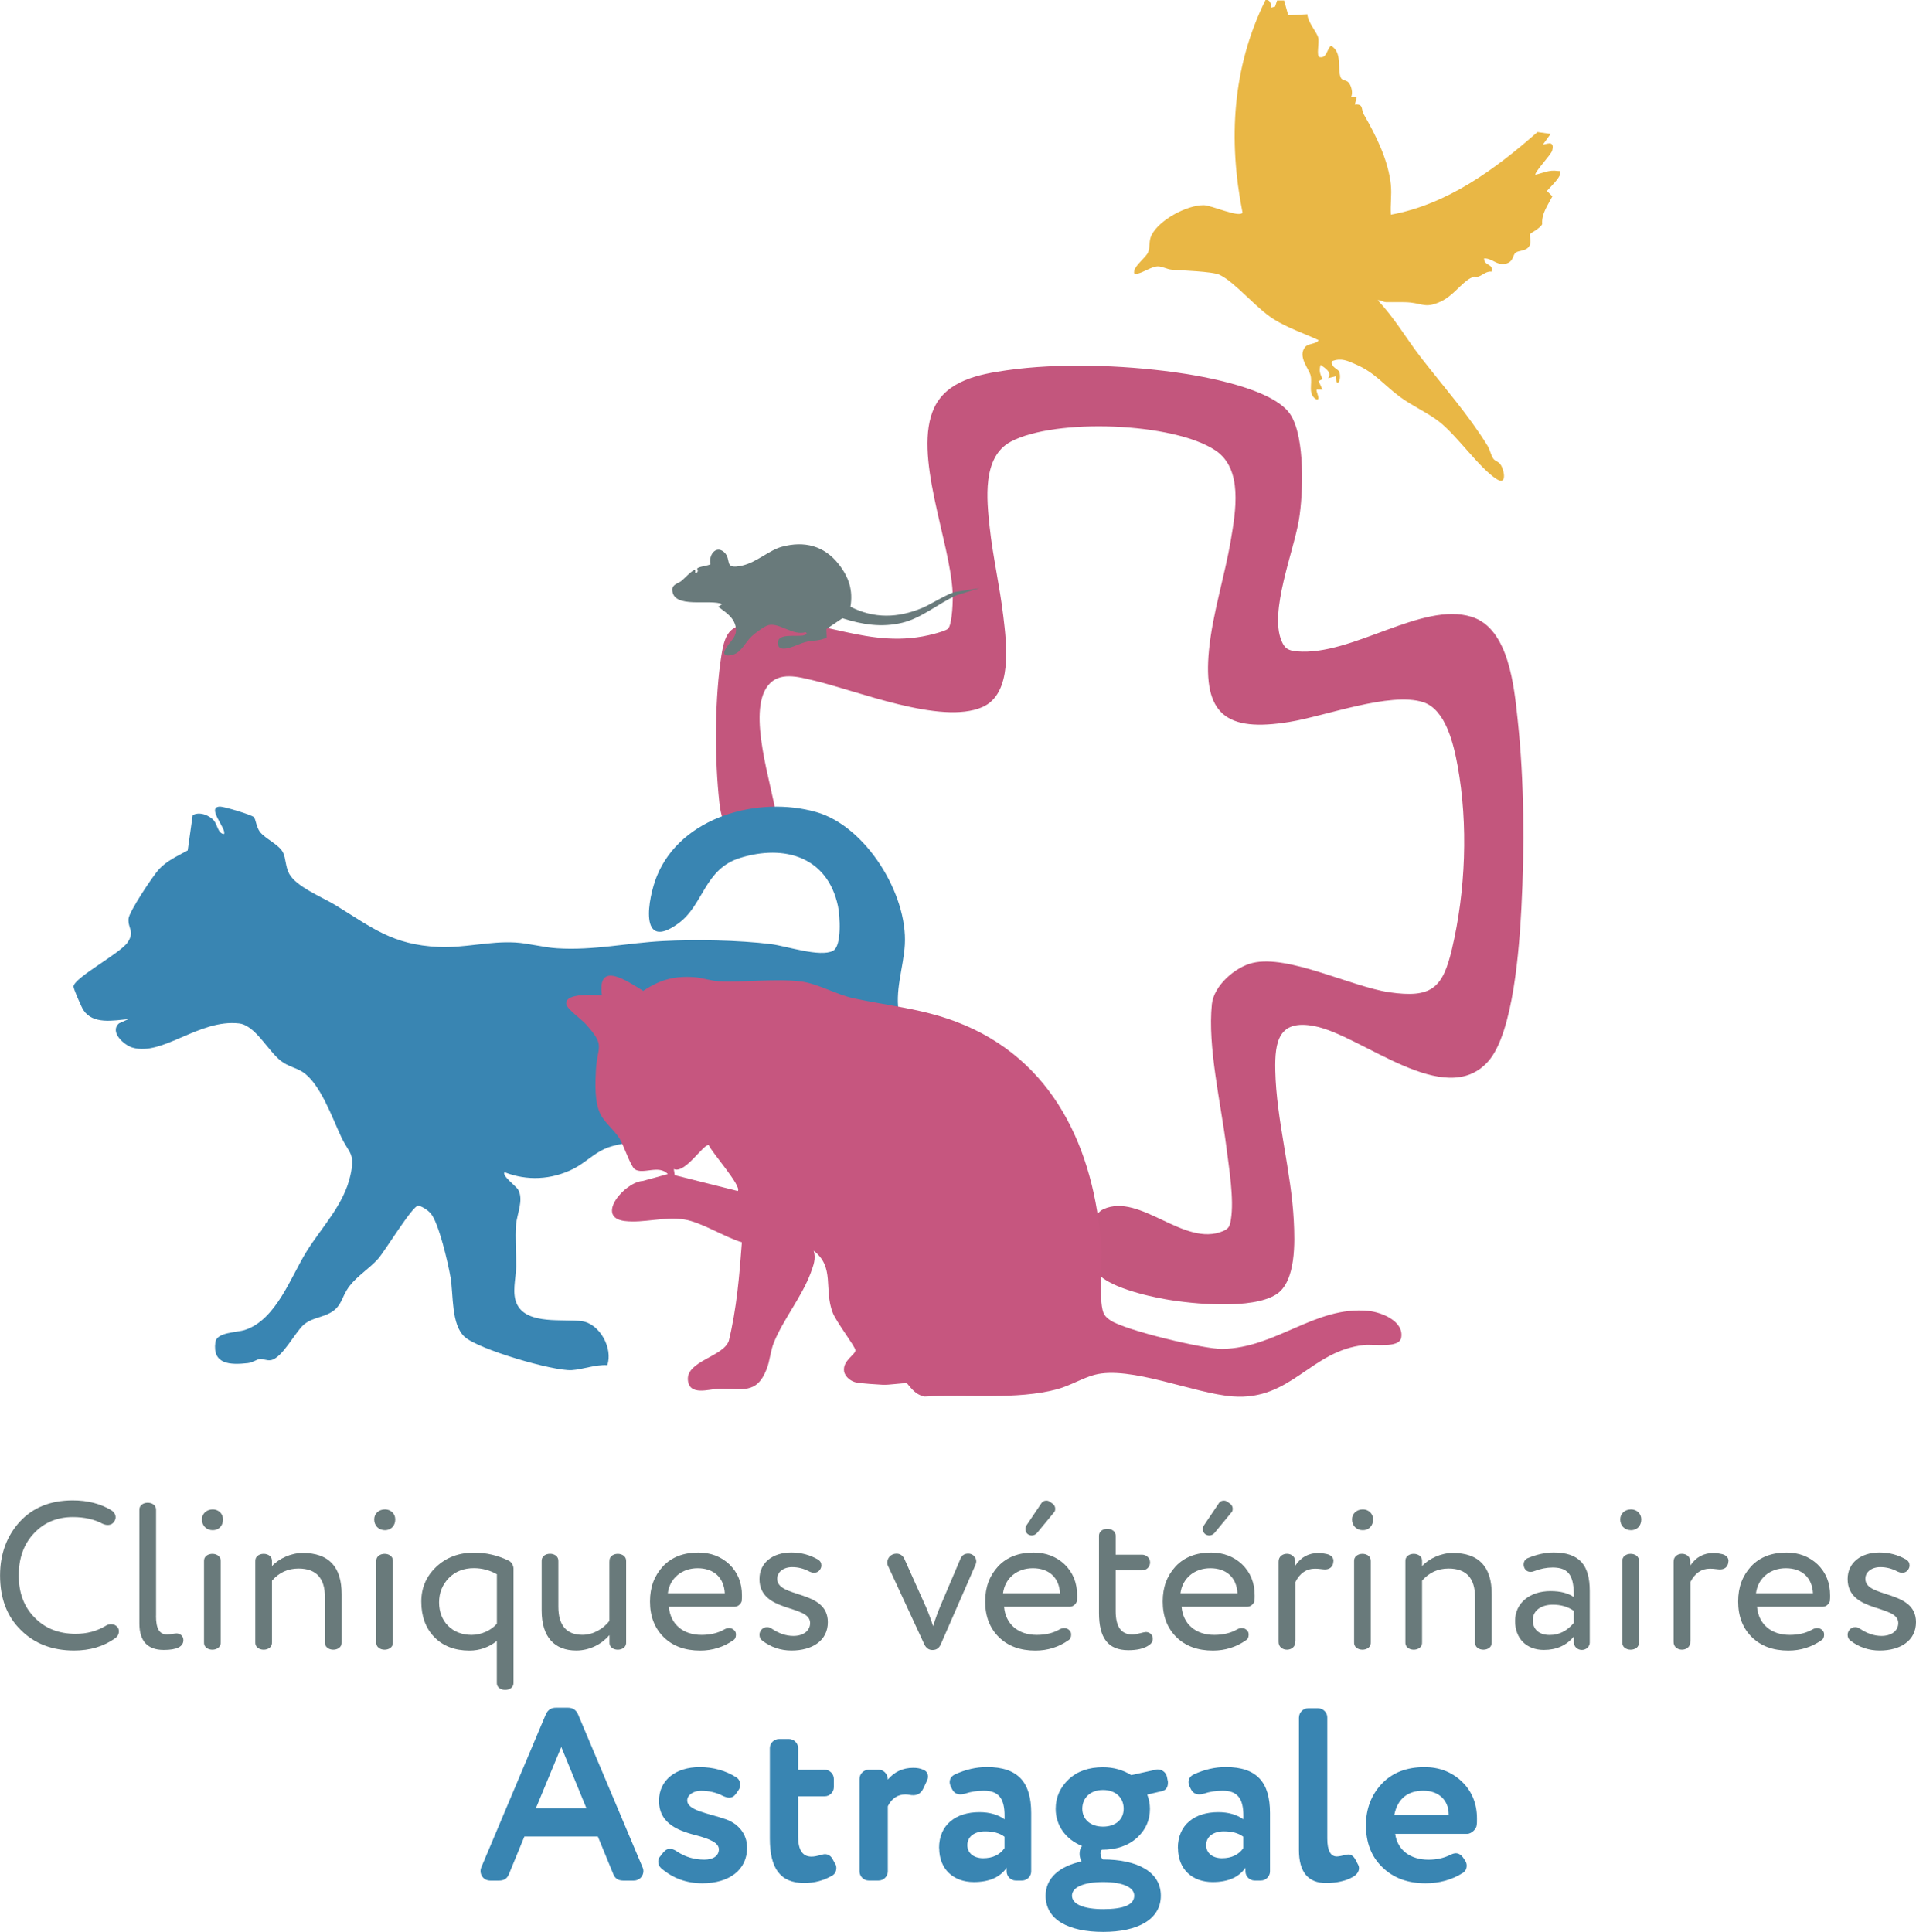 <?xml version="1.0" encoding="UTF-8"?>
<svg id="Calque_1" data-name="Calque 1" xmlns="http://www.w3.org/2000/svg" viewBox="0 0 297.34 299.81">
  <defs>
    <style>
      .cls-1 {
        fill: #3985b2;
      }

      .cls-2 {
        fill: #697a7b;
      }

      .cls-3 {
        fill: #c3567d;
      }

      .cls-4 {
        fill: #c6567f;
      }

      .cls-5 {
        fill: #e9b745;
      }
    </style>
  </defs>
  <path class="cls-3" d="M120.51,128.41h-7.65c-1.05-1.31-1.2-3.56-1.36-5.22-.6-6.41-.55-15.09.45-21.44.64-4.07,1.54-4.71,5.65-5.23,9.49-1.2,17.13,4.64,27.44,1.83.48-.13,1.93-.52,2.15-.85.6-.89.71-4.38.65-5.51-.38-8.07-6.26-21.52-2.85-28.73,2-4.23,7.02-5.19,11.23-5.79,8.12-1.16,17.87-.82,26,.29,4.57.62,15.54,2.55,18.09,6.66,2.22,3.57,1.95,12.14,1.27,16.24-.82,4.94-4.63,14.24-2.7,18.81.51,1.22,1.08,1.5,2.39,1.62,8.58.75,19.38-7.78,27.11-5.36,5.8,1.81,6.6,10.9,7.15,16.03,1.01,9.41,1.07,19.73.57,29.19-.31,5.94-1.23,19.34-5.14,23.76-6.73,7.6-19.58-4.05-27.01-5.47-5.48-1.05-6.14,2.33-6.04,6.9.16,7.66,2.48,15.63,2.87,23.32.17,3.27.37,9.46-2.73,11.43-3.73,2.37-12.88,1.51-17.18.75-2.8-.49-9.32-1.95-10.87-4.43-1.31-2.09-1.33-8.38,1.24-9.55,5.72-2.6,12.51,5.97,18.57,3.4.93-.4,1.05-.79,1.21-1.79.52-3.14-.29-8-.7-11.25-.84-6.71-2.94-15.57-2.25-22.18.3-2.87,3.62-5.76,6.33-6.4,5.55-1.32,15.26,3.69,21.23,4.56,6.5.94,8.26-.62,9.69-6.68,2.13-9,2.55-19.4.88-28.5-.59-3.21-1.81-8.7-5.33-9.84-5.15-1.66-15.22,2.17-20.8,3.07-9.69,1.57-13.44-1.06-12.45-11.16.55-5.67,2.44-11.43,3.39-17.07.74-4.39,1.92-11-2.34-13.88-6.5-4.4-24.96-5.06-31.81-1.39-4.47,2.39-3.73,8.99-3.27,13.29.5,4.61,1.57,9.17,2.11,13.77.5,4.21,1.53,12.06-3.27,14.14-6.42,2.78-19.41-2.56-26.18-4.15-2.34-.55-5.31-1.43-7.07.8-3.29,4.18.61,15.31,1.3,20.28.09.61.21,1.15.04,1.75Z"/>
  <path class="cls-2" d="M152.01,91.28l-3.56,1.1c-2.83,1.26-5.39,3.54-8.44,4.27-3.21.77-6.2.28-9.28-.7l-2.49,1.68.05,1.31c-1.03.56-2.27.43-3.37.72-1.05.27-4.15,2.04-4.21.15-.06-1.65,3.04-.92,4.05-1.22.28-.08.65-.27.25-.48-1.96.61-4.03-1.52-5.76-1.09-.67.17-2.05,1.23-2.59,1.72-.99.92-1.62,2.49-2.86,2.84-.39.11-1.38.38-1.42-.28.3-1.33,1.93-2.17,1.84-3.61-.11-1.74-1.48-2.59-2.75-3.52l.59-.42c-1.86-.83-7.58.79-7.73-2.17-.05-.9.91-1.01,1.41-1.42.59-.49,1.27-1.28,1.9-1.65.55-.31-.04.78.49.36.34-.27.02-.6.05-.63.32-.34,1.62-.4,2.08-.67-.35-1.35.82-3.04,2.11-1.88s-.21,2.78,2.84,2.08c2.22-.51,4.17-2.39,6.13-2.92,3.5-.94,6.58-.16,8.83,2.73,1.58,2.02,2.23,4.03,1.81,6.58,3.68,1.88,7.39,1.76,11.16.18,1.22-.51,4.12-2.33,5.16-2.49l3.75-.58Z"/>
  <path class="cls-5" d="M215.86,28.77c-.41-3.95-2.32-7.73-4.25-11.09-.39-.68.03-1.6-1.36-1.45l.3-1.17h-.89c.35-.59.06-1.69-.32-2.19s-1.02-.3-1.26-.82c-.61-1.36.32-3.89-1.52-4.95-.65.48-.65,2.01-1.77,1.76-.56-.12-.02-2.21-.22-3.02-.23-.89-1.62-2.37-1.68-3.63l-2.97.17-.64-2.31h-1.09s-.31.95-.31.95l-.61.17c0-.58-.14-1.3-.88-1.18-5.16,10.43-5.8,21.68-3.56,33.01-.57.79-4.82-1.17-6.03-1.18-2.63-.01-6.89,2.28-8.08,4.63-.49.96-.18,1.8-.55,2.69-.34.8-1.97,1.96-2.15,2.87-.08.45.01.52.45.45.92-.14,2.21-1.13,3.24-1.14.64,0,1.41.45,2.1.51,1.47.13,6.37.27,7.46.8,2.47,1.19,5.64,5.17,8.43,6.91,2.17,1.36,4.64,2.16,6.94,3.24-.31.59-1.6.49-2.07,1.03-1.27,1.46.59,3.41.83,4.49.28,1.27-.46,2.79.8,3.62.92.37-.06-1.28.14-1.47h.89s-.6-1.33-.6-1.33l.62-.3c-.4-.83-.58-1.28-.31-2.21.73.52,1.77,1.11,1.18,2.06l1.18-.29c.03,1.96.98.65.54-.7-.13-.4-1.4-.75-1.13-1.66,1.51-.53,2.38-.06,3.74.53,2.95,1.28,4.32,3.18,6.79,5.01,1.9,1.41,4.37,2.5,6.14,3.89,2.79,2.2,6.18,7.14,8.84,8.86,1.66,1.08,1.26-1.27.69-2.17-.33-.53-.85-.58-1.13-.93-.39-.49-.53-1.39-.92-2.03-3.05-4.94-6.69-9-10.4-13.79-2.26-2.92-4.08-6.13-6.67-8.82.48-.04.84.28,1.32.3,1.06.03,2.75-.05,3.77.06,1.99.22,2.43.9,4.71-.15,1.92-.89,3.11-2.77,4.54-3.59.96-.56.68-.09,1.31-.29s1.23-.87,2.06-.76c.37-1.22-1.23-.88-1.18-2.06,1.33-.01,1.91,1.12,3.32.83,1.29-.27,1.08-1.39,1.6-1.74.45-.3,1.39-.27,1.86-.72.81-.76.15-1.84.34-2.15.09-.15,1.6-.89,1.89-1.54-.13-1.6.86-2.9,1.58-4.31l-.85-.84c.53-.6,1.93-1.92,2.07-2.65.11-.59-.08-.39-.44-.45-1.28-.19-2.22.31-3.4.59-.29-.27,2.42-3.11,2.59-3.75.48-1.84-1.2-.81-1.41-.97l1.17-1.62-2.04-.29c-6.56,5.77-13.95,11.22-22.75,12.83-.11-1.47.15-3.12,0-4.57Z"/>
  <g>
    <path class="cls-2" d="M15.92,236.48c-1.26-.68-2.82-1.04-4.6-1.04-2.46,0-4.47.84-6.05,2.52s-2.36,3.85-2.36,6.54.81,4.89,2.46,6.54c1.62,1.68,3.75,2.52,6.38,2.52,1.75,0,3.3-.42,4.69-1.26.23-.16.52-.23.81-.23.42,0,.74.16.97.45.16.16.23.39.23.65,0,.42-.19.81-.61,1.1-1.78,1.26-3.88,1.88-6.34,1.88-3.4,0-6.18-1.07-8.29-3.2-2.14-2.1-3.2-4.92-3.2-8.45,0-3.33,1.04-6.12,3.07-8.35,2.04-2.2,4.76-3.3,8.22-3.3,2.3,0,4.3.52,5.96,1.52.45.29.68.68.68,1.1,0,.23-.06.42-.19.62-.23.39-.58.58-1.04.58-.26,0-.52-.07-.78-.19Z"/>
    <path class="cls-2" d="M24.21,250.78c0,1.97.52,2.88,1.72,2.88.39,0,1.23-.16,1.46-.16.52,0,1.07.36,1.07,1.04,0,1-1,1.52-3.04,1.52-2.52,0-3.79-1.36-3.79-4.11v-17.54c-.13-1.59,2.72-1.59,2.59,0v16.38Z"/>
    <path class="cls-2" d="M33.02,234.25c.87,0,1.59.65,1.59,1.55,0,1.04-.71,1.68-1.59,1.68-.94,0-1.68-.65-1.68-1.68,0-.91.74-1.55,1.68-1.55ZM34.25,254.83c.13,1.59-2.72,1.59-2.59,0v-12.49c-.13-1.59,2.72-1.59,2.59,0v12.49Z"/>
    <path class="cls-2" d="M42.21,254.83c.13,1.59-2.72,1.59-2.59,0v-12.49c-.13-1.59,2.72-1.59,2.59,0v.71c1.07-1.17,2.95-2.04,4.76-2.04,4.05,0,6.05,2.14,6.05,6.41v7.41c.13,1.59-2.72,1.59-2.59,0v-6.93c0-2.98-1.36-4.47-4.11-4.47-1.65,0-3.01.62-4.11,1.88v9.51Z"/>
    <path class="cls-2" d="M59.75,234.25c.87,0,1.59.65,1.59,1.55,0,1.04-.71,1.68-1.59,1.68-.94,0-1.68-.65-1.68-1.68,0-.91.74-1.55,1.68-1.55ZM60.98,254.83c.13,1.59-2.72,1.59-2.59,0v-12.49c-.13-1.59,2.72-1.59,2.59,0v12.49Z"/>
    <path class="cls-2" d="M79.69,261.08c.13,1.58-2.72,1.58-2.59,0v-6.41c-1.26,1-2.69,1.49-4.24,1.49-2.26,0-4.08-.68-5.44-2.07s-2.04-3.24-2.04-5.53c0-2.14.78-3.95,2.33-5.4,1.55-1.46,3.5-2.2,5.86-2.2,1.88,0,3.66.42,5.34,1.23.42.16.78.75.78,1.23v17.67ZM77.1,244.31c-1.1-.62-2.3-.94-3.56-.94-1.59,0-2.88.52-3.88,1.52-1,1.04-1.52,2.3-1.52,3.79,0,2.98,2.04,5.05,5.05,5.05,1.52,0,3.11-.75,3.92-1.75v-7.67Z"/>
    <path class="cls-2" d="M94.58,242.34c-.13-1.59,2.72-1.59,2.59,0v12.49c.13,1.59-2.72,1.59-2.59,0v-1.07c-1.13,1.33-2.98,2.39-5.15,2.39-3.37,0-5.37-2.07-5.37-6.21v-7.61c-.13-1.59,2.72-1.59,2.59,0v7.02c0,2.91,1.26,4.37,3.75,4.37,1.59,0,3.24-.91,4.17-2.17v-9.22Z"/>
    <path class="cls-2" d="M115.13,248.32c-.03.52-.58,1.04-1.1,1.04h-10.23c.23,2.72,2.2,4.37,5.08,4.37,1.36,0,2.56-.29,3.56-.87.23-.13.49-.19.71-.19.32,0,.62.13.87.42.13.16.19.36.19.58,0,.42-.13.71-.39.87-1.52,1.07-3.24,1.62-5.15,1.62-2.36,0-4.24-.68-5.66-2.07s-2.14-3.24-2.14-5.53.68-4.01,2.01-5.47c1.33-1.42,3.17-2.14,5.5-2.14,1.91,0,3.53.62,4.82,1.84,1.29,1.26,1.94,2.85,1.94,4.82,0,.32,0,.55-.03.71ZM112.48,247.26c-.13-2.43-1.71-3.88-4.21-3.88s-4.34,1.59-4.63,3.88h8.83Z"/>
    <path class="cls-2" d="M118.11,252.98c.23-.29.55-.45.91-.45.29,0,.52.07.74.23,1.13.75,2.23,1.13,3.37,1.13,1.46,0,2.59-.74,2.59-2.01,0-2.91-7.86-1.52-7.86-6.83,0-2.49,2.01-4.11,4.95-4.11,1.49,0,2.88.36,4.14,1.1.36.23.52.52.52.91,0,.23-.07.42-.19.61-.23.36-.55.52-.97.52-.23,0-.45-.07-.65-.16-.91-.49-1.81-.71-2.72-.71-1.42,0-2.33.81-2.33,1.81,0,3.04,7.86,1.65,7.86,6.73,0,2.88-2.43,4.4-5.63,4.4-1.71,0-3.24-.52-4.56-1.55-.29-.23-.42-.52-.42-.91,0-.26.1-.49.26-.71Z"/>
    <path class="cls-2" d="M143.58,249.13c.39.87.81,1.97,1.23,3.24.36-1.2.78-2.3,1.2-3.3l3.04-7.15c.23-.55.62-.81,1.23-.81.68,0,1.23.55,1.23,1.2,0,.16-.03.32-.1.49l-5.4,12.36c-.26.61-.68.91-1.29.91-.58,0-1-.29-1.29-.91l-5.6-12.1c-.1-.16-.13-.36-.13-.55,0-.78.61-1.39,1.42-1.39.55,0,.97.26,1.23.81l3.24,7.22Z"/>
    <path class="cls-2" d="M167.15,248.32c-.03.52-.58,1.04-1.1,1.04h-10.23c.23,2.72,2.2,4.37,5.08,4.37,1.36,0,2.56-.29,3.56-.87.23-.13.49-.19.71-.19.32,0,.62.13.87.42.13.16.19.36.19.58,0,.42-.13.71-.39.87-1.52,1.07-3.24,1.62-5.15,1.62-2.36,0-4.24-.68-5.66-2.07s-2.14-3.24-2.14-5.53.68-4.01,2.01-5.47c1.33-1.42,3.17-2.14,5.5-2.14,1.91,0,3.53.62,4.82,1.84,1.29,1.26,1.94,2.85,1.94,4.82,0,.32,0,.55-.03.71ZM164.5,247.26c-.13-2.43-1.71-3.88-4.21-3.88s-4.34,1.59-4.63,3.88h8.83ZM161.62,233.28c.16-.26.42-.39.78-.39.19,0,.39.06.55.19l.45.32c.23.19.36.45.36.75,0,.26-.06.45-.23.61l-2.59,3.14c-.23.26-.49.39-.84.39-.19,0-.39-.07-.55-.16-.29-.19-.42-.49-.42-.84,0-.19.06-.39.16-.55l2.33-3.46Z"/>
    <path class="cls-2" d="M177.8,253.28c.62,0,1.1.42,1.1,1.07,0,.42-.23.75-.68,1.04-.78.49-1.81.71-3.11.71-3.2,0-4.56-1.94-4.56-5.79v-11.85c-.13-1.59,2.72-1.59,2.59,0v2.82h4.11c.68,0,1.23.55,1.23,1.2,0,.68-.55,1.23-1.23,1.23h-4.11v6.34c0,2.43.87,3.62,2.59,3.62.62,0,1.81-.39,2.07-.39Z"/>
    <path class="cls-2" d="M194.7,248.32c-.03.52-.58,1.04-1.1,1.04h-10.23c.23,2.72,2.2,4.37,5.08,4.37,1.36,0,2.56-.29,3.56-.87.23-.13.49-.19.71-.19.32,0,.62.13.87.42.13.16.19.36.19.58,0,.42-.13.71-.39.87-1.52,1.07-3.24,1.62-5.15,1.62-2.36,0-4.24-.68-5.66-2.07s-2.14-3.24-2.14-5.53.68-4.01,2.01-5.47c1.33-1.42,3.17-2.14,5.5-2.14,1.91,0,3.53.62,4.82,1.84,1.29,1.26,1.94,2.85,1.94,4.82,0,.32,0,.55-.03.71ZM192.04,247.26c-.13-2.43-1.71-3.88-4.21-3.88s-4.34,1.59-4.63,3.88h8.83ZM189.16,233.28c.16-.26.42-.39.78-.39.19,0,.39.06.55.19l.45.32c.23.19.36.45.36.75,0,.26-.06.45-.23.61l-2.59,3.14c-.23.26-.49.39-.84.39-.19,0-.39-.07-.55-.16-.29-.19-.42-.49-.42-.84,0-.19.06-.39.16-.55l2.33-3.46Z"/>
    <path class="cls-2" d="M201.01,254.76c.07,1.68-2.65,1.68-2.59,0v-12.36c-.06-1.68,2.65-1.68,2.59,0v.58c.87-1.33,2.1-1.97,3.66-1.97.36,0,.81.07,1.33.19.62.19.94.55.94,1.04,0,.06-.03.19-.06.42-.16.61-.62.91-1.29.91-.13,0-.36-.03-.65-.06-.19-.03-.49-.06-.87-.06-1.33,0-2.33.68-3.04,2.07v9.26Z"/>
    <path class="cls-2" d="M211.5,234.25c.87,0,1.59.65,1.59,1.55,0,1.04-.71,1.68-1.59,1.68-.94,0-1.68-.65-1.68-1.68,0-.91.74-1.55,1.68-1.55ZM212.73,254.83c.13,1.59-2.72,1.59-2.59,0v-12.49c-.13-1.59,2.72-1.59,2.59,0v12.49Z"/>
    <path class="cls-2" d="M220.69,254.83c.13,1.59-2.72,1.59-2.59,0v-12.49c-.13-1.59,2.72-1.59,2.59,0v.71c1.07-1.17,2.95-2.04,4.76-2.04,4.05,0,6.05,2.14,6.05,6.41v7.41c.13,1.59-2.72,1.59-2.59,0v-6.93c0-2.98-1.36-4.47-4.11-4.47-1.65,0-3.01.62-4.11,1.88v9.51Z"/>
    <path class="cls-2" d="M240.63,246.93c1.55,0,2.75.32,3.62.94,0-3.11-.61-4.6-3.3-4.6-.94,0-1.91.19-2.91.58-.16.06-.32.1-.49.1-.49,0-.81-.23-1-.65-.06-.16-.1-.29-.1-.45,0-.52.23-.87.65-1.04,1.39-.58,2.75-.87,4.01-.87,4.01,0,5.6,1.97,5.6,5.96v8.03c0,.61-.55,1.13-1.23,1.13s-1.23-.52-1.23-1.13v-.97c-1.13,1.39-2.69,2.1-4.66,2.1-2.69,0-4.47-1.75-4.47-4.5s2.26-4.63,5.5-4.63ZM244.25,250.01c-.91-.65-2.01-.97-3.27-.97-1.71,0-3.11.84-3.11,2.4,0,1.42.97,2.3,2.62,2.3,1.46,0,2.69-.62,3.75-1.88v-1.84Z"/>
    <path class="cls-2" d="M253.12,234.25c.87,0,1.59.65,1.59,1.55,0,1.04-.71,1.68-1.59,1.68-.94,0-1.68-.65-1.68-1.68,0-.91.74-1.55,1.68-1.55ZM254.35,254.83c.13,1.59-2.72,1.59-2.59,0v-12.49c-.13-1.59,2.72-1.59,2.59,0v12.49Z"/>
    <path class="cls-2" d="M262.31,254.76c.07,1.68-2.65,1.68-2.59,0v-12.36c-.06-1.68,2.65-1.68,2.59,0v.58c.87-1.33,2.1-1.97,3.66-1.97.36,0,.81.07,1.33.19.62.19.94.55.94,1.04,0,.06-.03.19-.06.42-.16.61-.62.91-1.29.91-.13,0-.36-.03-.65-.06-.19-.03-.49-.06-.87-.06-1.33,0-2.33.68-3.04,2.07v9.26Z"/>
    <path class="cls-2" d="M284,248.32c-.03.52-.58,1.04-1.1,1.04h-10.23c.23,2.72,2.2,4.37,5.08,4.37,1.36,0,2.56-.29,3.56-.87.23-.13.49-.19.71-.19.32,0,.62.13.87.42.13.16.19.36.19.58,0,.42-.13.71-.39.87-1.52,1.07-3.24,1.62-5.15,1.62-2.36,0-4.24-.68-5.66-2.07s-2.14-3.24-2.14-5.53.68-4.01,2.01-5.47c1.33-1.42,3.17-2.14,5.5-2.14,1.91,0,3.53.62,4.82,1.84,1.29,1.26,1.94,2.85,1.94,4.82,0,.32,0,.55-.03.71ZM281.35,247.26c-.13-2.43-1.71-3.88-4.21-3.88s-4.34,1.59-4.63,3.88h8.83Z"/>
    <path class="cls-2" d="M286.98,252.98c.23-.29.55-.45.91-.45.29,0,.52.07.74.23,1.13.75,2.23,1.13,3.37,1.13,1.46,0,2.59-.74,2.59-2.01,0-2.91-7.86-1.52-7.86-6.83,0-2.49,2.01-4.11,4.95-4.11,1.49,0,2.88.36,4.14,1.1.36.23.52.52.52.91,0,.23-.07.42-.19.61-.23.36-.55.52-.97.52-.23,0-.45-.07-.65-.16-.91-.49-1.81-.71-2.72-.71-1.42,0-2.33.81-2.33,1.81,0,3.04,7.86,1.65,7.86,6.73,0,2.88-2.43,4.4-5.63,4.4-1.71,0-3.24-.52-4.56-1.55-.29-.23-.42-.52-.42-.91,0-.26.1-.49.26-.71Z"/>
    <path class="cls-1" d="M92.8,285.02h-11.42l-2.37,5.77c-.27.73-.76,1.07-1.57,1.07h-1.38c-.88,0-1.49-.69-1.49-1.49,0-.19.04-.34.11-.54l10.01-23.73c.31-.73.84-1.07,1.6-1.07h1.83c.76,0,1.3.34,1.6,1.07l10.01,23.73c.08.19.12.34.12.54,0,.8-.61,1.49-1.49,1.49h-1.64c-.8,0-1.3-.34-1.57-1.07l-2.37-5.77ZM87.11,271.11l-3.94,9.51h7.83l-3.9-9.51Z"/>
    <path class="cls-1" d="M103.01,287.43c.5-.65,1.26-.65,2.06-.08,1.26.84,2.67,1.26,4.24,1.26,1.34,0,2.25-.57,2.25-1.6s-1.45-1.6-3.25-2.1c-2.67-.69-6.04-1.68-6.04-5.43,0-3.25,2.64-5.23,6.3-5.23,2.14,0,4.05.54,5.73,1.61.38.27.57.65.57,1.15,0,.27-.08.54-.23.76l-.42.61c-.31.42-.65.61-1.07.61-.23,0-.54-.08-.96-.27-1.03-.54-2.18-.8-3.4-.8s-2.14.69-2.14,1.49c0,1.61,3.32,1.99,6,2.94,1.83.65,3.29,2.18,3.29,4.43,0,3.36-2.71,5.5-6.95,5.5-2.48,0-4.62-.8-6.42-2.37-.27-.27-.42-.57-.42-.96,0-.34.08-.61.27-.8l.57-.73Z"/>
    <path class="cls-1" d="M129.6,289.22c.11.19.19.42.19.65,0,.57-.23.99-.65,1.22-1.3.76-2.75,1.15-4.32,1.15-3.78,0-5.35-2.33-5.35-6.92v-14.02c0-.76.65-1.41,1.41-1.41h1.57c.76,0,1.41.65,1.41,1.41v3.36h4.13c.76,0,1.41.65,1.41,1.41v1.3c0,.76-.65,1.41-1.41,1.41h-4.13v6.27c0,2.06.69,3.09,2.06,3.09.88,0,1.68-.38,2.1-.38.5,0,.92.27,1.18.76l.38.69Z"/>
    <path class="cls-1" d="M140.53,278.49c-1.22,0-2.14.61-2.75,1.83v10.12c0,.76-.65,1.41-1.41,1.41h-1.57c-.76,0-1.41-.65-1.41-1.41v-14.37c0-.76.65-1.41,1.41-1.41h1.57c.76,0,1.41.65,1.41,1.53,1.03-1.22,2.33-1.83,3.94-1.83.57,0,1.07.08,1.49.27.54.19.8.57.8,1.11,0,.19-.04.38-.12.54l-.57,1.22c-.34.73-.84,1.11-1.57,1.11-.19,0-.38,0-.5-.04-.27-.04-.5-.08-.73-.08Z"/>
    <path class="cls-1" d="M145.73,286.82c0-3.63,2.6-5.58,6.27-5.58,1.57,0,2.87.38,3.9,1.11v-.54c0-2.64-.88-3.9-3.21-3.9-1.03,0-2.03.15-2.94.46-.23.08-.46.11-.69.11-.61,0-1.03-.27-1.3-.8l-.23-.46c-.11-.27-.15-.46-.15-.61,0-.54.27-.96.8-1.22,1.64-.76,3.32-1.15,4.97-1.15,4.89,0,6.88,2.41,6.88,7.15v9.05c0,.76-.65,1.41-1.41,1.41h-.99c-.76,0-1.41-.65-1.41-1.41v-.57c-1.03,1.49-2.75,2.22-5.08,2.22-3.21,0-5.39-2.03-5.39-5.27ZM155.89,285.06c-.73-.57-1.76-.84-3.02-.84-1.57,0-2.75.76-2.75,2.14,0,1.26,1.03,2.03,2.45,2.03,1.49,0,2.6-.54,3.32-1.57v-1.76Z"/>
    <path class="cls-1" d="M170.79,287.7c0,.34.12.65.34.88,5.35,0,9.02,1.91,9.02,5.62s-3.63,5.62-8.94,5.62-8.94-1.83-8.94-5.62c0-2.75,2.18-4.58,5.58-5.31-.19-.34-.31-.76-.31-1.18,0-.5.11-.88.38-1.22-2.56-1.03-4.09-3.21-4.09-5.77,0-1.79.69-3.32,2.02-4.58,1.34-1.26,3.13-1.87,5.31-1.87,1.64,0,3.13.42,4.39,1.22l3.82-.84c.08-.04.19-.04.31-.04.65,0,1.26.46,1.41,1.11l.12.61c.04.08.04.19.04.34,0,.76-.34,1.22-1.07,1.34l-2.14.5c.27.73.42,1.45.42,2.22,0,1.8-.69,3.29-2.03,4.51-1.38,1.22-3.17,1.83-5.43,1.83-.15.15-.23.38-.23.65ZM166.36,294.19c0,1.34,1.83,2.1,4.85,2.1,3.21,0,4.81-.69,4.81-2.1,0-1.26-1.72-2.1-4.81-2.1s-4.85.84-4.85,2.1ZM167.96,280.7c0,1.64,1.26,2.79,3.21,2.79s3.21-1.11,3.21-2.79-1.22-2.9-3.21-2.9-3.21,1.26-3.21,2.9Z"/>
    <path class="cls-1" d="M182.79,286.82c0-3.63,2.6-5.58,6.27-5.58,1.57,0,2.87.38,3.9,1.11v-.54c0-2.64-.88-3.9-3.21-3.9-1.03,0-2.03.15-2.94.46-.23.08-.46.11-.69.11-.61,0-1.03-.27-1.3-.8l-.23-.46c-.11-.27-.15-.46-.15-.61,0-.54.27-.96.8-1.22,1.64-.76,3.32-1.15,4.97-1.15,4.89,0,6.88,2.41,6.88,7.15v9.05c0,.76-.65,1.41-1.41,1.41h-.99c-.76,0-1.41-.65-1.41-1.41v-.57c-1.03,1.49-2.75,2.22-5.08,2.22-3.21,0-5.39-2.03-5.39-5.27ZM192.95,285.06c-.73-.57-1.76-.84-3.02-.84-1.57,0-2.75.76-2.75,2.14,0,1.26,1.03,2.03,2.45,2.03,1.49,0,2.6-.54,3.32-1.57v-1.76Z"/>
    <path class="cls-1" d="M201.59,266.53c0-.76.65-1.41,1.41-1.41h1.57c.76,0,1.41.65,1.41,1.41v18.8c0,1.87.5,2.79,1.49,2.79.15,0,.34-.04.61-.08.61-.15.99-.23,1.18-.23.42,0,.8.27,1.07.76l.42.8c.11.19.15.38.15.57,0,.5-.3.96-.92,1.34-1.15.65-2.56.96-4.2.96-2.79,0-4.2-1.72-4.2-5.12v-20.59Z"/>
    <path class="cls-1" d="M225.05,287.89c.34-.19.65-.27.88-.27.42,0,.8.23,1.11.65l.34.5c.15.23.23.5.23.76,0,.5-.19.88-.61,1.15-1.72,1.07-3.63,1.6-5.77,1.6-2.79,0-5.01-.84-6.69-2.48-1.72-1.64-2.56-3.82-2.56-6.53,0-2.56.84-4.74,2.48-6.46,1.64-1.72,3.86-2.56,6.61-2.56,2.25,0,4.2.73,5.77,2.22s2.37,3.44,2.37,5.77c0,.46,0,.8-.04.99-.04.65-.84,1.38-1.49,1.38h-11.16c.34,2.56,2.41,4.01,5.16,4.01,1.22,0,2.33-.23,3.36-.73ZM224.82,281.66v-.08c0-2.14-1.49-3.67-3.93-3.67s-4.01,1.26-4.51,3.75h8.44Z"/>
  </g>
  <g>
    <path class="cls-1" d="M104.22,174.3c-1.69.26-4.09,2.19-5.96,2.79-1.45.47-2.97.55-4.41,1.2-1.75.79-3.21,2.29-4.93,3.14-3.36,1.66-7.11,1.87-10.62.49-.48.51,1.82,2.19,2.11,2.71.9,1.6-.19,3.75-.33,5.47-.16,2.06.05,4.42.02,6.52-.02,1.8-.73,4.12.17,5.87,1.62,3.14,7.2,2.17,10.01,2.55s4.88,4.25,3.96,6.83c-1.87-.12-3.74.66-5.52.77-2.9.17-14.47-3.23-16.6-5.15s-1.73-6.44-2.2-9.24c-.35-2.09-1.83-8.5-3.08-9.93-.46-.53-1.24-1.02-1.91-1.23-.93.02-5.17,7.06-6.28,8.3-1.32,1.47-3.18,2.62-4.37,4.15-1.42,1.81-1.12,3.37-3.44,4.41-1.24.56-2.65.71-3.73,1.66-1.31,1.15-3.34,5.19-5.08,5.48-.67.11-1.21-.24-1.73-.17-.48.06-1.08.54-1.85.63-2.72.3-5.51.22-5.03-3.24.22-1.59,3.29-1.48,4.59-1.91,4.85-1.58,7.11-8.23,9.57-12.19,2.39-3.83,5.8-7.25,6.8-11.81.77-3.48-.18-3.31-1.44-5.98-1.37-2.91-3.28-8.39-6.05-10.1-1.09-.67-2.16-.8-3.28-1.66-2.03-1.56-3.97-5.53-6.51-5.83-6.22-.71-11.88,5.13-16.55,3.75-1.32-.39-3.6-2.44-2.08-3.76l1.46-.66c-2.32.21-5.51.88-7-1.42-.28-.43-1.54-3.29-1.52-3.64.07-1.36,7.24-5.14,8.39-6.84s.03-2.16.14-3.66c.08-1.11,3.79-6.66,4.7-7.66,1.25-1.37,2.92-2.08,4.49-2.96l.77-5.46c1.01-.61,2.55-.02,3.27.8.57.64.62,2,1.57,2.13.58-.67-2.88-4.27-.57-4.27.62,0,4.89,1.27,5.23,1.64.29.32.38,1.56.95,2.3.83,1.06,2.94,1.95,3.56,3.17.45.87.37,2.19.96,3.3,1.1,2.05,5.19,3.66,7.21,4.9,5.71,3.49,8.79,6.13,15.97,6.47,3.96.19,7.91-.92,11.91-.69,2.16.13,4.34.77,6.5.9,5.66.36,10.86-.83,16.38-1.12,5.08-.27,11.77-.15,16.8.47,2.37.29,7.64,2.09,9.63,1.04,1.41-.74,1.07-5.55.77-6.95-1.63-7.62-8.28-9.61-15.2-7.46-5.57,1.73-5.62,7.3-9.58,10.17-6.22,4.51-4.7-3.98-3.32-7.36,3.76-9.23,15.76-12.49,24.74-9.93,7.71,2.2,14.19,12.75,13.74,20.58-.2,3.53-1.66,7.38-.84,10.94.88,3.82,5.63,4.68,6.01,8.91l-37.24,6.74v1.11c-1.29.14-2.93-.19-4.16,0Z"/>
    <path class="cls-1" d="M145.85,174.63c.24,2.38,2.02,6.24,3.7,7.97,1.96,2.02,6.09,2.89,7.6,4.76s1.61,4.87,2.28,7.12c1.2,4.08,4.26,8.41,6.85,11.77.43.56,1.18,1.02,1.53,1.61,1.45,2.47-.42,8.34-3.76,6.45-1.17-.66-5.24-5.66-6.04-6.97-2.61-4.28-2.76-8.49-6.99-12.07-2.63-2.23-4.98-2.45-7.71-3.96-1.13-.62-2.01-1.71-3.06-2.32-1.65-.96-3.84-1.24-5.62-1.9l11.22-18.39c.14,1.91-.19,4.06,0,5.94Z"/>
  </g>
  <g id="ci15q1">
    <path class="cls-4" d="M126.28,194.15c.39,1.17-.06,2.29-.47,3.41-1.35,3.64-4.25,7.22-5.69,10.74-.56,1.35-.63,2.85-1.13,4.14-1.57,4.07-3.84,3.01-7.45,3.09-1.44.03-4.63,1.2-4.79-1.41-.18-2.9,5.5-3.58,6.35-6.02,1.22-4.99,1.65-10.17,2.03-15.3-2.67-.79-6.3-3.13-8.93-3.54-3.11-.49-6.29.59-9.23.24-4.68-.56-.04-6.06,2.78-6.22l3.89-1.07c-1.39-1.52-3.89.14-5.14-.76-.64-.46-1.71-3.73-2.36-4.77-.82-1.32-2.36-2.51-2.99-3.83-.89-1.86-.78-4.72-.67-6.77.22-3.86,1.55-3.66-1.56-7.13-.72-.8-2.98-2.39-3.05-3.16-.16-1.77,4.46-1.32,5.54-1.34-.76-5.48,4-2.14,6.41-.67,2.62-1.74,4.81-2.35,8-2.12,1.2.09,2.5.57,3.71.63,4.05.19,8.77-.44,12.69.02,2.61.3,5.52,2.03,8.23,2.62,5.51,1.19,10.45,1.57,15.91,3.63,15.11,5.71,21.5,19.74,22.56,35.12.16,2.36-.52,8.82.48,10.37.23.36.61.66.97.89,2.3,1.53,14.51,4.46,17.32,4.41,8.38-.15,14.42-6.7,22.63-5.91,2.06.2,5.59,1.59,5.13,4.17-.3,1.68-4.25.98-5.71,1.13-8.39.87-11.3,8.68-20.46,7.98-6-.46-15.91-4.82-21.42-3.35-1.85.49-3.82,1.7-5.82,2.24-6.22,1.67-14.05.76-20.53,1.13-1.68-.26-2.57-2.01-2.79-2.05-.57-.09-2.73.28-3.75.22-1.11-.06-2.97-.18-4-.34-.87-.13-1.84-.88-1.98-1.75-.26-1.67,1.83-2.6,1.76-3.29-.06-.59-2.96-4.35-3.52-5.8-1.42-3.68.37-7.07-2.95-9.61ZM114.49,184.84c.7-.69-4.11-6.08-4.5-7.13-.83-.2-3.68,4.52-5.42,3.72l.14.95,9.78,2.46Z"/>
  </g>
</svg>